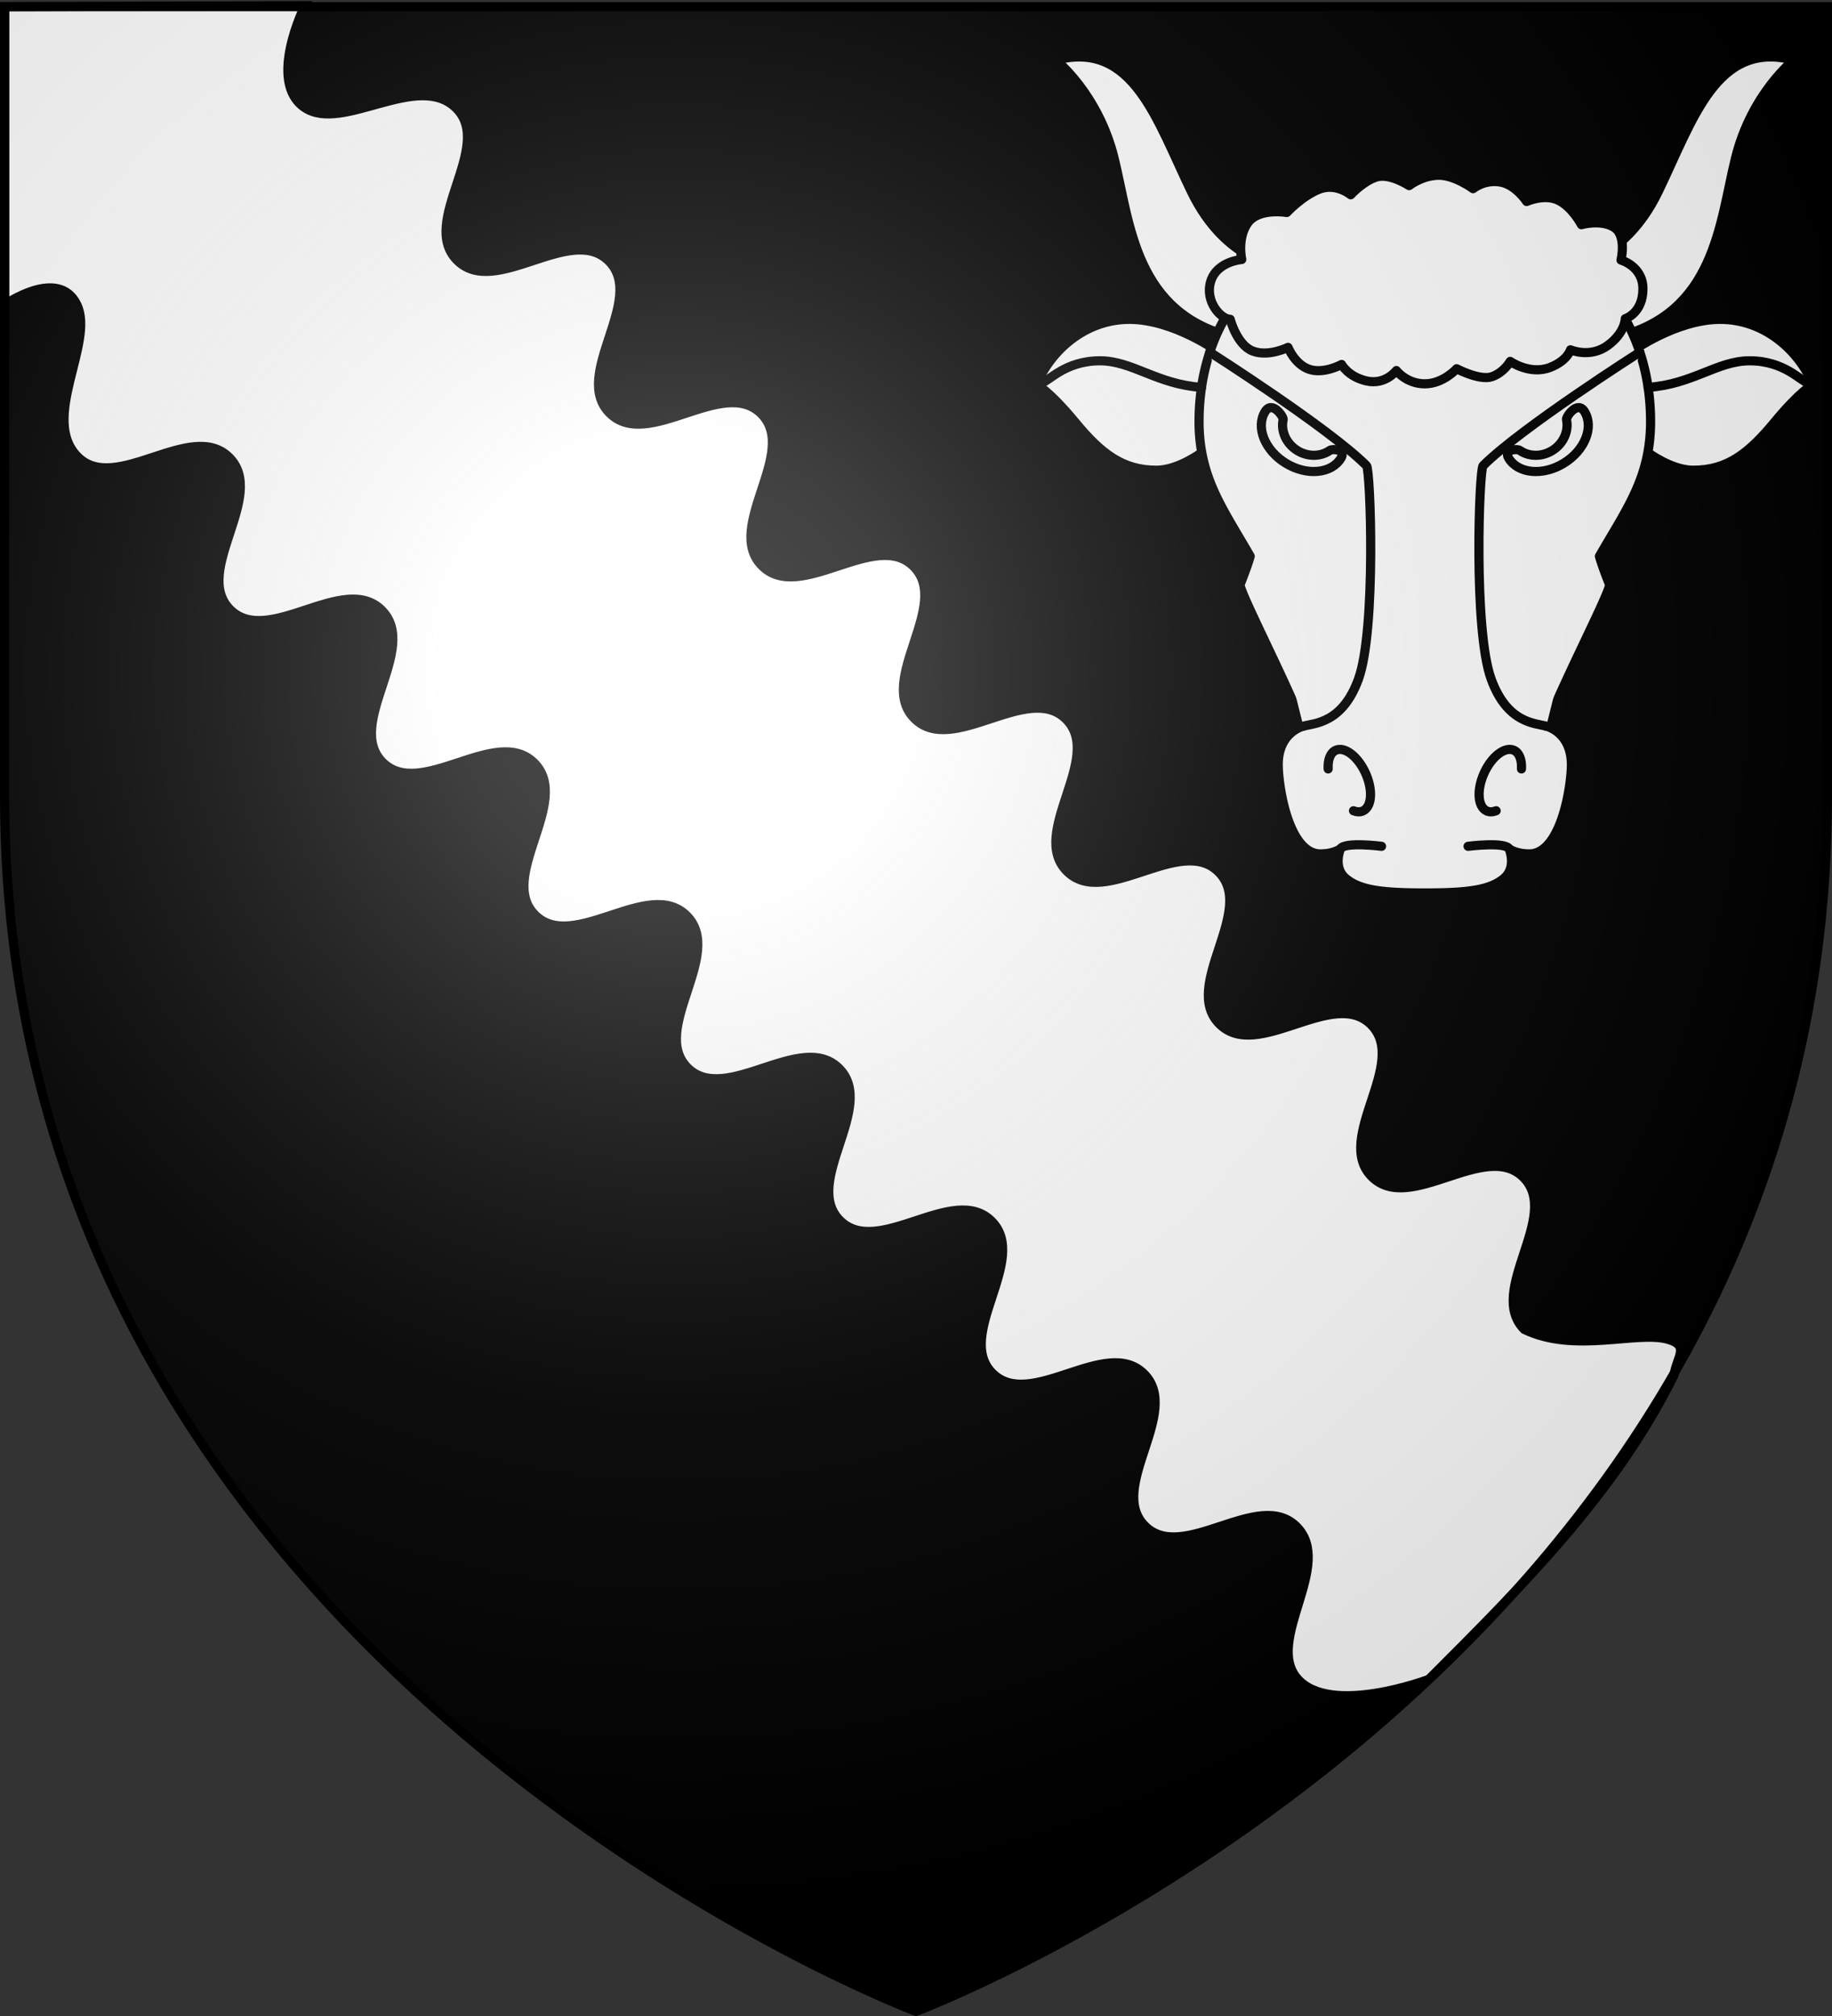 <svg xmlns="http://www.w3.org/2000/svg" xmlns:xlink="http://www.w3.org/1999/xlink" width="600" height="660" version="1.0"><rect width="100%" height="100%" fill="#333333" stroke="none"/><desc>Flag of Canton of Valais (Wallis)</desc><defs><pattern id="n" width="63.433" height="32.822" patternTransform="translate(706.076 -110.317)" patternUnits="userSpaceOnUse"><path d="M1 16.188V1m45.974 15.188v15.634H15.96V16.188M31.467 1v15.188M1 31.822h61.433M1 16.188h61.433" style="fill:none;fill-opacity:1;fill-rule:evenodd;stroke:#000;stroke-width:2;stroke-linecap:square;stroke-linejoin:miter;stroke-miterlimit:4;stroke-dasharray:none;stroke-opacity:1;display:inline"/></pattern><pattern xlink:href="#n" id="o" patternTransform="translate(706.076 -110.317)"/><pattern xlink:href="#n" id="p" patternTransform="translate(706.076 -110.317)"/><pattern xlink:href="#n" id="q" patternTransform="translate(706.076 -110.317)"/><pattern xlink:href="#o" id="u" patternTransform="translate(1455.798 -99.233)"/><pattern xlink:href="#p" id="s" patternTransform="translate(1455.798 -99.233)"/><pattern xlink:href="#q" id="r" patternTransform="translate(1455.798 -99.233)"/><pattern xlink:href="#F" id="E" patternTransform="translate(1455.798 -99.233)"/><pattern xlink:href="#G" id="D" patternTransform="translate(1455.798 -99.233)"/><pattern xlink:href="#H" id="C" patternTransform="translate(1455.798 -99.233)"/><pattern xlink:href="#y" id="F" patternTransform="translate(706.076 -110.317)"/><pattern xlink:href="#y" id="G" patternTransform="translate(706.076 -110.317)"/><pattern xlink:href="#y" id="H" patternTransform="translate(706.076 -110.317)"/><pattern id="y" width="63.433" height="32.822" patternTransform="translate(706.076 -110.317)" patternUnits="userSpaceOnUse"><path d="M1 16.188V1m45.974 15.188v15.634H15.96V16.188M31.467 1v15.188M1 31.822h61.433M1 16.188h61.433" style="fill:none;fill-opacity:1;fill-rule:evenodd;stroke:#000;stroke-width:2;stroke-linecap:square;stroke-linejoin:miter;stroke-miterlimit:4;stroke-dasharray:none;stroke-opacity:1;display:inline"/></pattern><g id="f"><path id="e" d="M0 0v1h.5z" transform="rotate(18 3.157 -.5)"/><use xlink:href="#e" width="810" height="540" transform="scale(-1 1)"/></g><g id="g"><use xlink:href="#f" width="810" height="540" transform="rotate(72)"/><use xlink:href="#f" width="810" height="540" transform="rotate(144)"/></g><g id="j"><path id="i" d="M0 0v1h.5z" transform="rotate(18 3.157 -.5)"/><use xlink:href="#i" width="810" height="540" transform="scale(-1 1)"/></g><g id="k"><use xlink:href="#j" width="810" height="540" transform="rotate(72)"/><use xlink:href="#j" width="810" height="540" transform="rotate(144)"/></g><g id="L"><path id="K" d="M0 0v1h.5z" transform="rotate(18 3.157 -.5)"/><use xlink:href="#K" width="810" height="540" transform="scale(-1 1)"/></g><g id="M"><use xlink:href="#L" width="810" height="540" transform="rotate(72)"/><use xlink:href="#L" width="810" height="540" transform="rotate(144)"/></g><radialGradient xlink:href="#a" id="ad" cx="221.445" cy="226.331" r="300" fx="221.445" fy="226.331" gradientTransform="matrix(1.353 0 0 1.349 -77.63 -85.747)" gradientUnits="userSpaceOnUse"/><linearGradient id="a"><stop offset="0" style="stop-color:white;stop-opacity:.314"/><stop offset=".19" style="stop-color:white;stop-opacity:.251"/><stop offset=".6" style="stop-color:#6b6b6b;stop-opacity:.125"/><stop offset="1" style="stop-color:black;stop-opacity:.125"/></linearGradient></defs><g style="display:inline"><path d="M300 658.5s298.5-112.32 298.5-397.772V2.176H1.5v258.552C1.5 546.18 300 658.5 300 658.5" style="fill:#000;fill-opacity:1;fill-rule:evenodd;stroke:none;stroke-width:1px;stroke-linecap:butt;stroke-linejoin:miter;stroke-opacity:1"/><path d="M0 0h600v660H0z" style="fill:none;stroke:none" transform="translate(-25.19 5.44)"/><path d="M1.5 2.188V99.78s17.703-12.437 23.688 0c5.984 12.438-12.227 37.25.25 49.75s37.18-12.25 49.656.25-12.235 37.25.25 49.75 37.203-12.25 49.687.25c12.485 12.5-12.234 37.25.25 49.75s37.203-12.25 49.688.25-12.235 37.25.25 49.75 37.203-12.25 49.687.25c12.485 12.5-12.226 37.25.25 49.75s37.18-12.25 49.656.25c12.477 12.5-12.234 37.25.25 49.75s37.204-12.25 49.688.25-12.234 37.25.25 49.75 37.203-12.25 49.688.25-12.235 37.25.25 49.75 37.203-12.25 49.687.25-10.586 37.25.25 49.75 43.094.25 43.094.25c30.5-30.56 60.993-60.64 80.288-99.604.902-6.006 5.284-9.623-1.957-11.71-10.091-2.91-30.585 4.743-47.081-3.248-12.485-12.5 12.234-37.25-.25-49.75s-37.211 12.25-49.688-.25c-12.476-12.5 12.258-37.25-.218-49.75-12.477-12.5-37.204 12.25-49.688-.25s12.234-37.25-.25-49.75-37.203 12.25-49.687-.25c-12.485-12.5 12.234-37.25-.25-49.75s-37.204 12.25-49.688-.25 12.234-37.25-.25-49.75-37.21 12.25-49.687-.25 12.257-37.25-.22-49.75-37.202 12.25-49.687-.25 12.235-37.25-.25-49.75-37.203 12.25-49.687-.25c-12.485-12.5 12.234-37.25-.25-49.75s-37.281 8.147-49.688-.25c-12.406-8.397.062-33.338.062-33.338z" style="fill:#fff;fill-opacity:1;fill-rule:evenodd;stroke:#000;stroke-width:3;stroke-linecap:butt;stroke-linejoin:miter;stroke-miterlimit:4;stroke-opacity:1"/><path d="M0 0h600v660H0z" style="fill:none;stroke:none"/><g style="display:inline"><g style="stroke:#404040;stroke-opacity:1"><path d="m1181.074 96.012-3.577-22.465s-22.65-1.183-36.955-30.743-23.841-62.076-55.432-53.8c0 0 17.286 13.598 23.842 40.203 6.557 26.603 8.344 63.85 49.472 73.308 41.127 9.46 22.65-6.503 22.65-6.503m150.623-53.208c-14.306 29.56-36.955 30.743-36.955 30.743l-3.576 22.465s-18.478 15.963 22.65 6.503 42.915-46.705 49.471-73.308c6.557-26.605 23.843-40.202 23.843-40.202-31.592-8.277-41.129 24.239-55.433 53.799M1115.187 95.079c-18.202 0-32.203 12.83-38.003 26.663 0 0 5.2 2.606 15.8 15.437s19.402 19.647 33.203 19.647 29.602-16.238 29.602-16.238l-4-32.077s-18.401-13.432-36.602-13.432m241.865 0c-18.201 0-36.602 13.431-36.602 13.431l-4 32.077s15.8 16.239 29.601 16.239c13.802 0 22.602-6.817 33.203-19.648 10.6-12.83 15.8-15.436 15.8-15.436-5.8-13.833-19.8-26.663-38.002-26.663" style="fill:#fff;stroke:#000;stroke-width:3.75;stroke-linecap:round;stroke-linejoin:round;stroke-opacity:1;stroke-miterlimit:4;stroke-dasharray:none" transform="matrix(.8 0 0 .8 -522.255 28.486)"/><path d="M1311.712 203.538c-3.345-8.381-4.107-11.524-4.107-11.524 11.087-19.343 20.941-32.101 20.941-55.148 0-29.631-13.139-46.094-13.139-46.094l-79.287-6.247-79.288 6.248s-4.55 5.702-8.296 16.433q-.222.637-.44 1.298a86 86 0 0 0-3.394 14.42 95 95 0 0 0-1.009 13.942c0 23.047 9.855 35.805 20.94 55.148 0 0-.76 3.143-4.105 11.524-.822 2.057 18.066 38.274 25.867 58.028 0 0-10.818 2.456-10.264 16.874.41 10.7 4.927 35.394 17.245 35.394 5.338 0 8.212-2.059 8.212-2.059s-3.357 7.764 2.463 12.347c5.749 4.527 14.456 5.688 32.07 5.688 17.613 0 26.32-1.161 32.068-5.688 5.821-4.583 2.464-12.347 2.464-12.347s2.874 2.059 8.212 2.059c12.318 0 16.835-24.693 17.246-35.394.553-14.417-10.265-16.874-10.265-16.874 7.799-19.754 26.687-55.97 25.866-58.028" style="fill:#fff;stroke:#000;stroke-width:3.75;stroke-linecap:round;stroke-linejoin:round;stroke-opacity:1;stroke-miterlimit:4;stroke-dasharray:none" transform="matrix(.8 0 0 .8 -522.255 28.486)"/><path d="M1148.096 108.503s48.766 31.038 64.167 46.47c1.642 1.647 3.978 67.184-3.285 87.25-6.608 18.253-18.03 18.073-22.583 19.342M1324.143 108.503s-48.767 31.038-64.167 46.47c-1.643 1.647-3.979 67.184 3.285 87.25 6.607 18.253 18.03 18.073 22.583 19.342M1196.55 279.057c-.201-3.685.856-6.621 3.088-7.628 3.68-1.661 9.158 2.547 12.237 9.4 3.08 6.854 2.593 13.754-1.087 15.416-1.153.52-2.483.464-3.861-.07M1275.689 279.057c.201-3.685-.856-6.621-3.088-7.628-3.68-1.661-9.159 2.547-12.237 9.4-3.08 6.854-2.593 13.754 1.087 15.416 1.153.52 2.483.464 3.861-.07M1156.44 95.057s2.742 10.491 9.221 12.99c6.48 2.497 14.455-1.5 14.455-1.5s2.741 6.995 8.722 8.994 13.209-2 13.209-2 2.682 5.04 10.218 6.745c7.726 1.75 12.212-4.246 12.212-4.246s4.094 5.42 11.642 5.42 13.03-6.17 13.03-6.17 9.471 4.996 14.455 3.248c4.985-1.749 7.477-6.245 7.477-6.245s8.017 5.61 16.2 2.498c7.227-2.747 8.473-7.244 8.473-7.244s7.975 3.497 15.202-1.749c7.228-5.245 7.228-10.99 7.228-10.99s7.228-2.22 7.228-12.241c0-9.243-8.973-11.74-8.973-11.74s2.492-10.242-2.99-13.49-13.208-.999-13.208-.999-3.738-7.244-9.47-9.992c-5.734-2.748-12.96.5-12.96.5s-4.487-6.994-10.967-7.993-10.965 2.747-10.965 2.747-7.726-5.745-14.455-5.495-11.713 4.246-11.713 4.246-7.975-5.245-13.458-3.497-10.467 7.244-10.467 7.244-5.982-4.996-12.96-2.248-13.209 9.493-13.209 9.493-11.464-1.999-15.95 4.246-2.492 14.988-2.492 14.988-10.218.75-12.71 8.993 4.237 15.487 7.975 15.487M1218.407 310.72s-15.26-1.95-16.82 1.055M1253.832 310.72s15.259-1.95 16.82 1.055M1079.087 121.201c3.216-.848 9.818-9.161 24.037-9.161 13.24 0 23.2 9.567 41.577 10.885M1393.151 121.201c-3.216-.848-9.818-9.161-24.037-9.161-13.24 0-23.2 9.567-41.576 10.885" style="fill:#fff;stroke:#000;stroke-width:3.75;stroke-linecap:round;stroke-linejoin:round;stroke-opacity:1;stroke-miterlimit:4;stroke-dasharray:none" transform="matrix(.8 0 0 .8 -522.255 28.486)"/><path d="M1197.235 148.715c-3.66 2.56-8.9 2.744-13.266.072-4.643-2.84-6.872-8.04-5.848-12.7.24-1.088-4.486-8.018-7.415-3.209-3.89 6.385-.086 15.82 8.496 21.07 8.583 5.253 18.692 4.333 22.582-2.053 2.176-3.571-3.408-3.98-4.55-3.18m104.297-15.837c-2.93-4.809-7.654 2.121-7.414 3.21 1.023 4.66-1.206 9.859-5.849 12.7-4.366 2.67-9.606 2.487-13.265-.073-1.142-.8-6.725-.391-4.55 3.18 3.89 6.386 14 7.305 22.581 2.054 8.583-5.251 12.387-14.686 8.497-21.07" style="fill:#fff;stroke:#000;stroke-width:3.75;stroke-linecap:round;stroke-linejoin:round;stroke-opacity:1;stroke-miterlimit:4;stroke-dasharray:none" transform="matrix(.8 0 0 .8 -522.255 28.486)"/></g></g></g><path d="M300 658.5s298.5-112.32 298.5-397.772V2.176H1.5v258.552C1.5 546.18 300 658.5 300 658.5" style="opacity:1;fill:url(#ad);fill-opacity:1;fill-rule:evenodd;stroke:none;stroke-width:1px;stroke-linecap:butt;stroke-linejoin:miter;stroke-opacity:1"/><path d="M300 658.5S1.5 546.18 1.5 260.728V2.176h597v258.552C598.5 546.18 300 658.5 300 658.5z" style="opacity:1;fill:none;fill-opacity:1;fill-rule:evenodd;stroke:#000;stroke-width:3;stroke-linecap:butt;stroke-linejoin:miter;stroke-miterlimit:4;stroke-dasharray:none;stroke-opacity:1"/></svg>